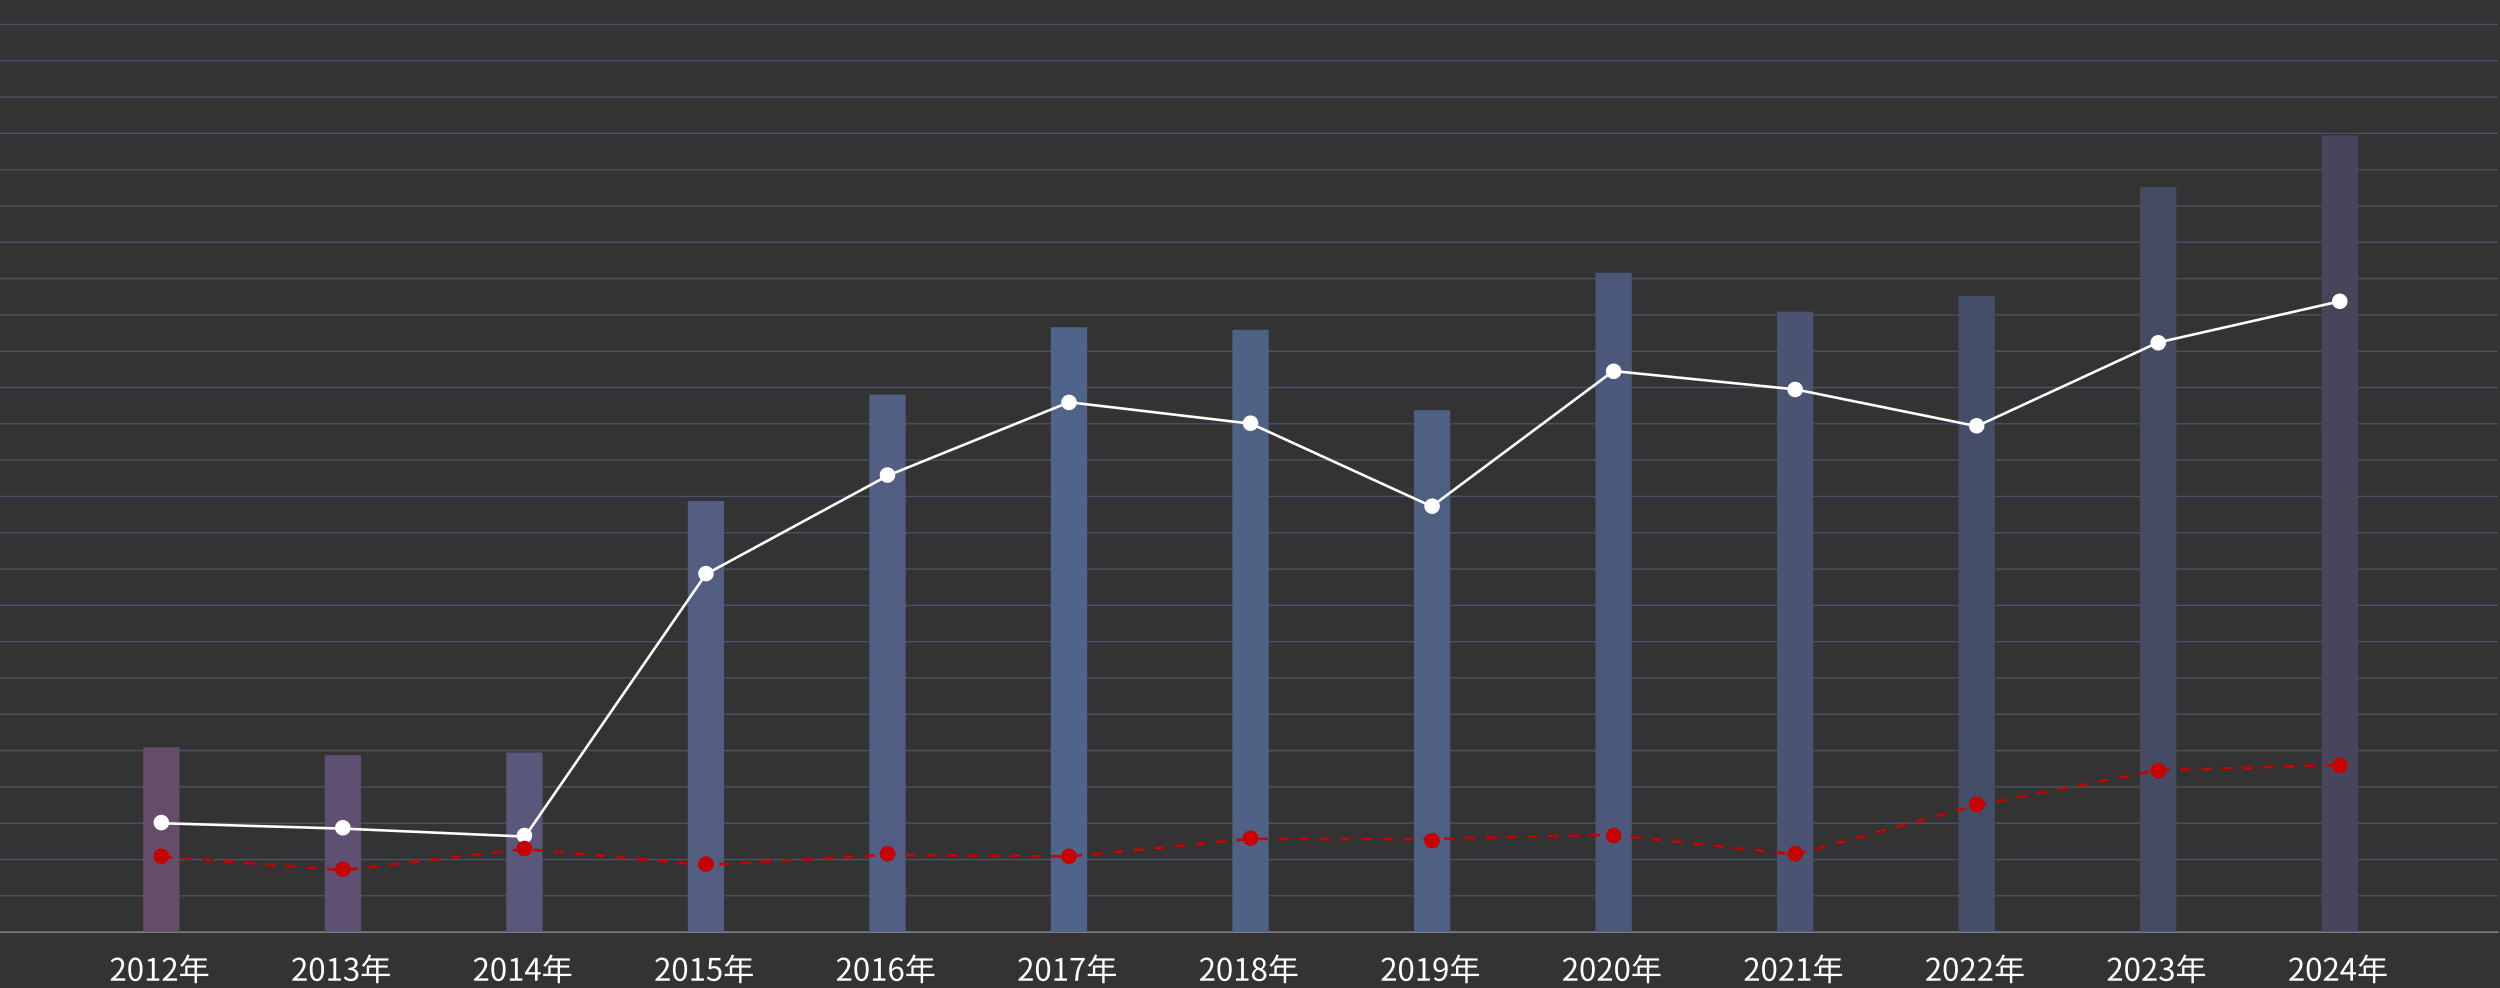 <svg xmlns="http://www.w3.org/2000/svg" xmlns:xlink="http://www.w3.org/1999/xlink" width="964" height="381" viewBox="0 0 964 381"><rect x="0" y="0" width="964" height="381" fill="#333333" stroke="none"/><defs><clipPath id="a"><rect width="963" height="350" fill="none"/></clipPath></defs><g transform="translate(285 -325.819)"><rect width="964" height="381" transform="translate(-285 325.819)" fill="none"/><g transform="translate(-285 335)" clip-path="url(#a)"><g transform="translate(-637 -1130.75)"><line x2="1059" transform="translate(637 1131)" fill="none" stroke="#4c536b" stroke-width="0.5"/></g><g transform="translate(-637 -1116.75)"><line x2="1059" transform="translate(637 1131)" fill="none" stroke="#4c536b" stroke-width="0.5"/></g><g transform="translate(-637 -1102.75)"><line x2="1059" transform="translate(637 1131)" fill="none" stroke="#4c536b" stroke-width="0.5"/></g><g transform="translate(-637 -1088.75)"><line x2="1059" transform="translate(637 1131)" fill="none" stroke="#4c536b" stroke-width="0.5"/></g><g transform="translate(-637 -1074.75)"><line x2="1059" transform="translate(637 1131)" fill="none" stroke="#4c536b" stroke-width="0.5"/></g><g transform="translate(-637 -1060.75)"><line x2="1059" transform="translate(637 1131)" fill="none" stroke="#4c536b" stroke-width="0.5"/></g><g transform="translate(-637 -1046.75)"><line x2="1059" transform="translate(637 1131)" fill="none" stroke="#4c536b" stroke-width="0.5"/></g><g transform="translate(-637 -1032.75)"><line x2="1059" transform="translate(637 1131)" fill="none" stroke="#4c536b" stroke-width="0.5"/></g><g transform="translate(-637 -1018.75)"><line x2="1059" transform="translate(637 1131)" fill="none" stroke="#4c536b" stroke-width="0.5"/></g><g transform="translate(-637 -1004.75)"><line x2="1059" transform="translate(637 1131)" fill="none" stroke="#4c536b" stroke-width="0.5"/></g><g transform="translate(-637 -990.75)"><line x2="1059" transform="translate(637 1131)" fill="none" stroke="#4c536b" stroke-width="0.5"/></g><g transform="translate(-637 -976.75)"><line x2="1059" transform="translate(637 1131)" fill="none" stroke="#4c536b" stroke-width="0.5"/></g><g transform="translate(-637 -962.75)"><line x2="1059" transform="translate(637 1131)" fill="none" stroke="#4c536b" stroke-width="0.5"/></g><g transform="translate(-637 -948.75)"><line x2="1059" transform="translate(637 1131)" fill="none" stroke="#4c536b" stroke-width="0.5"/></g><g transform="translate(-637 -934.75)"><line x2="1059" transform="translate(637 1131)" fill="none" stroke="#4c536b" stroke-width="0.5"/></g><g transform="translate(-637 -920.75)"><line x2="1059" transform="translate(637 1131)" fill="none" stroke="#4c536b" stroke-width="0.5"/></g><g transform="translate(-637 -906.75)"><line x2="1059" transform="translate(637 1131)" fill="none" stroke="#4c536b" stroke-width="0.5"/></g><g transform="translate(-637 -892.75)"><line x2="1059" transform="translate(637 1131)" fill="none" stroke="#4c536b" stroke-width="0.5"/></g><g transform="translate(-637 -878.75)"><line x2="1059" transform="translate(637 1131)" fill="none" stroke="#4c536b" stroke-width="0.5"/></g><g transform="translate(-637 -864.75)"><line x2="1059" transform="translate(637 1131)" fill="none" stroke="#4c536b" stroke-width="0.5"/></g><g transform="translate(-637 -850.75)"><line x2="1059" transform="translate(637 1131)" fill="none" stroke="#4c536b" stroke-width="0.5"/></g><g transform="translate(-637 -836.75)"><line x2="1059" transform="translate(637 1131)" fill="none" stroke="#4c536b" stroke-width="0.5"/></g><g transform="translate(-637 -822.75)"><line x2="1059" transform="translate(637 1131)" fill="none" stroke="#4c536b" stroke-width="0.5"/></g><g transform="translate(-637 -808.75)"><line x2="1059" transform="translate(637 1131)" fill="none" stroke="#4c536b" stroke-width="0.5"/></g><g transform="translate(-637 -794.75)"><line x2="1059" transform="translate(637 1131)" fill="none" stroke="#4c536b" stroke-width="0.5"/></g></g><path d="M963.5.25H0v-.5H963.5Z" transform="translate(-285 685.25)" fill="#8d92a0"/><g transform="translate(-10655.787 -4377)"><path d="M.533,0V-.646A26.25,26.25,0,0,0,2.8-2.856,8.9,8.9,0,0,0,4.127-4.714a3.6,3.6,0,0,0,.431-1.608,2.2,2.2,0,0,0-.175-.9,1.362,1.362,0,0,0-.534-.62,1.689,1.689,0,0,0-.909-.224,1.835,1.835,0,0,0-1,.291,3.587,3.587,0,0,0-.829.727L.476-7.665a4.73,4.73,0,0,1,1.148-.941,2.869,2.869,0,0,1,1.45-.351,2.734,2.734,0,0,1,1.363.322,2.237,2.237,0,0,1,.886.9,2.825,2.825,0,0,1,.314,1.365A4.049,4.049,0,0,1,5.2-4.594,8.941,8.941,0,0,1,3.992-2.769,22.97,22.97,0,0,1,2.18-.86q.351-.033.732-.058t.71-.025H6.059V0ZM10,.161A2.224,2.224,0,0,1,8.549-.345a3.208,3.208,0,0,1-.955-1.528,8.3,8.3,0,0,1-.336-2.558,8.073,8.073,0,0,1,.336-2.53,3.142,3.142,0,0,1,.955-1.5A2.251,2.251,0,0,1,10-8.957a2.213,2.213,0,0,1,1.448.5,3.2,3.2,0,0,1,.947,1.5,8.021,8.021,0,0,1,.337,2.528A8.27,8.27,0,0,1,12.4-1.873a3.255,3.255,0,0,1-.947,1.528A2.193,2.193,0,0,1,10,.161Zm0-.887a1.191,1.191,0,0,0,.879-.389,2.649,2.649,0,0,0,.587-1.207,8.777,8.777,0,0,0,.208-2.109,8.6,8.6,0,0,0-.208-2.091,2.559,2.559,0,0,0-.587-1.186A1.207,1.207,0,0,0,10-8.086a1.209,1.209,0,0,0-.876.378,2.586,2.586,0,0,0-.6,1.186,8.368,8.368,0,0,0-.215,2.091A8.538,8.538,0,0,0,8.53-2.323a2.677,2.677,0,0,0,.6,1.207A1.193,1.193,0,0,0,10-.727ZM13.861,0V-.646a26.25,26.25,0,0,0,2.271-2.211,8.9,8.9,0,0,0,1.323-1.858,3.6,3.6,0,0,0,.431-1.608,2.2,2.2,0,0,0-.175-.9,1.362,1.362,0,0,0-.534-.62,1.689,1.689,0,0,0-.909-.224,1.835,1.835,0,0,0-1,.291,3.587,3.587,0,0,0-.829.727L13.8-7.665a4.73,4.73,0,0,1,1.148-.941,2.869,2.869,0,0,1,1.45-.351,2.734,2.734,0,0,1,1.363.322,2.237,2.237,0,0,1,.886.9,2.825,2.825,0,0,1,.313,1.365,4.049,4.049,0,0,1-.434,1.775A8.941,8.941,0,0,1,17.32-2.769,22.97,22.97,0,0,1,15.508-.86q.351-.033.732-.058t.71-.025h2.437V0ZM24.07,0V-5.994q0-.332.023-.8t.042-.8h-.055q-.161.318-.337.647t-.361.654l-2.008,3h4.9v.866H20.226v-.715L23.891-8.8H25.1V0Zm5.911-10.125.91.236a14.251,14.251,0,0,1-.784,1.715,12.961,12.961,0,0,1-.976,1.547A9.686,9.686,0,0,1,28.04-5.374q-.087-.075-.228-.188t-.287-.22a1.976,1.976,0,0,0-.267-.169,7.919,7.919,0,0,0,1.089-1.159,10.417,10.417,0,0,0,.927-1.434A11.716,11.716,0,0,0,29.981-10.125ZM29.8-8.631h7.74v.868H29.36ZM29.211-5.91h8.053v.844H30.107v2.838h-.9ZM27.227-2.678H38.1v.867H27.227Zm5.579-5.5h.922V.964h-.922Z" transform="translate(11253 5081)" fill="#fff"/><path d="M.533,0V-.646A26.25,26.25,0,0,0,2.8-2.856,8.9,8.9,0,0,0,4.127-4.714a3.6,3.6,0,0,0,.431-1.608,2.2,2.2,0,0,0-.175-.9,1.362,1.362,0,0,0-.534-.62,1.689,1.689,0,0,0-.909-.224,1.835,1.835,0,0,0-1,.291,3.587,3.587,0,0,0-.829.727L.476-7.665a4.73,4.73,0,0,1,1.148-.941,2.869,2.869,0,0,1,1.45-.351,2.734,2.734,0,0,1,1.363.322,2.237,2.237,0,0,1,.886.9,2.825,2.825,0,0,1,.314,1.365A4.049,4.049,0,0,1,5.2-4.594,8.941,8.941,0,0,1,3.992-2.769,22.97,22.97,0,0,1,2.18-.86q.351-.033.732-.058t.71-.025H6.059V0ZM10,.161A2.224,2.224,0,0,1,8.549-.345a3.208,3.208,0,0,1-.955-1.528,8.3,8.3,0,0,1-.336-2.558,8.073,8.073,0,0,1,.336-2.53,3.142,3.142,0,0,1,.955-1.5A2.251,2.251,0,0,1,10-8.957a2.213,2.213,0,0,1,1.448.5,3.2,3.2,0,0,1,.947,1.5,8.021,8.021,0,0,1,.337,2.528A8.27,8.27,0,0,1,12.4-1.873a3.255,3.255,0,0,1-.947,1.528A2.193,2.193,0,0,1,10,.161Zm0-.887a1.191,1.191,0,0,0,.879-.389,2.649,2.649,0,0,0,.587-1.207,8.777,8.777,0,0,0,.208-2.109,8.6,8.6,0,0,0-.208-2.091,2.559,2.559,0,0,0-.587-1.186A1.207,1.207,0,0,0,10-8.086a1.209,1.209,0,0,0-.876.378,2.586,2.586,0,0,0-.6,1.186,8.368,8.368,0,0,0-.215,2.091A8.538,8.538,0,0,0,8.53-2.323a2.677,2.677,0,0,0,.6,1.207A1.193,1.193,0,0,0,10-.727ZM13.861,0V-.646a26.25,26.25,0,0,0,2.271-2.211,8.9,8.9,0,0,0,1.323-1.858,3.6,3.6,0,0,0,.431-1.608,2.2,2.2,0,0,0-.175-.9,1.362,1.362,0,0,0-.534-.62,1.689,1.689,0,0,0-.909-.224,1.835,1.835,0,0,0-1,.291,3.587,3.587,0,0,0-.829.727L13.8-7.665a4.73,4.73,0,0,1,1.148-.941,2.869,2.869,0,0,1,1.45-.351,2.734,2.734,0,0,1,1.363.322,2.237,2.237,0,0,1,.886.9,2.825,2.825,0,0,1,.313,1.365,4.049,4.049,0,0,1-.434,1.775A8.941,8.941,0,0,1,17.32-2.769,22.97,22.97,0,0,1,15.508-.86q.351-.033.732-.058t.71-.025h2.437V0Zm9.288.161A3.894,3.894,0,0,1,21.941-.01a3.394,3.394,0,0,1-.915-.449,4.256,4.256,0,0,1-.68-.592l.552-.714a4.6,4.6,0,0,0,.913.7,2.447,2.447,0,0,0,1.269.308,2.076,2.076,0,0,0,.931-.2,1.5,1.5,0,0,0,.628-.565,1.626,1.626,0,0,0,.227-.871,1.651,1.651,0,0,0-.261-.927,1.66,1.66,0,0,0-.859-.614,4.862,4.862,0,0,0-1.615-.217v-.846a3.819,3.819,0,0,0,1.441-.221,1.532,1.532,0,0,0,.757-.606,1.639,1.639,0,0,0,.23-.857,1.33,1.33,0,0,0-.4-1.009,1.508,1.508,0,0,0-1.085-.378,2.115,2.115,0,0,0-.992.24,3.334,3.334,0,0,0-.831.614l-.59-.7a4.748,4.748,0,0,1,1.1-.75,3.013,3.013,0,0,1,1.353-.3,3.2,3.2,0,0,1,1.321.26,2.108,2.108,0,0,1,.911.751,2.087,2.087,0,0,1,.33,1.193,2.051,2.051,0,0,1-.429,1.331,2.5,2.5,0,0,1-1.13.783v.053a2.693,2.693,0,0,1,.937.42,2.214,2.214,0,0,1,.674.755,2.173,2.173,0,0,1,.251,1.063A2.329,2.329,0,0,1,25.6-1.008a2.5,2.5,0,0,1-1.023.866A3.3,3.3,0,0,1,23.149.161Zm6.832-10.286.91.236a14.251,14.251,0,0,1-.784,1.715,12.961,12.961,0,0,1-.976,1.547A9.686,9.686,0,0,1,28.04-5.374q-.087-.075-.228-.188t-.287-.22a1.976,1.976,0,0,0-.267-.169,7.919,7.919,0,0,0,1.089-1.159,10.417,10.417,0,0,0,.927-1.434A11.716,11.716,0,0,0,29.981-10.125ZM29.8-8.631h7.74v.868H29.36ZM29.211-5.91h8.053v.844H30.107v2.838h-.9ZM27.227-2.678H38.1v.867H27.227Zm5.579-5.5h.922V.964h-.922Z" transform="translate(11183 5081)" fill="#fff"/><path d="M.533,0V-.646A26.25,26.25,0,0,0,2.8-2.856,8.9,8.9,0,0,0,4.127-4.714a3.6,3.6,0,0,0,.431-1.608,2.2,2.2,0,0,0-.175-.9,1.362,1.362,0,0,0-.534-.62,1.689,1.689,0,0,0-.909-.224,1.835,1.835,0,0,0-1,.291,3.587,3.587,0,0,0-.829.727L.476-7.665a4.73,4.73,0,0,1,1.148-.941,2.869,2.869,0,0,1,1.45-.351,2.734,2.734,0,0,1,1.363.322,2.237,2.237,0,0,1,.886.9,2.825,2.825,0,0,1,.314,1.365A4.049,4.049,0,0,1,5.2-4.594,8.941,8.941,0,0,1,3.992-2.769,22.97,22.97,0,0,1,2.18-.86q.351-.033.732-.058t.71-.025H6.059V0ZM10,.161A2.224,2.224,0,0,1,8.549-.345a3.208,3.208,0,0,1-.955-1.528,8.3,8.3,0,0,1-.336-2.558,8.073,8.073,0,0,1,.336-2.53,3.142,3.142,0,0,1,.955-1.5A2.251,2.251,0,0,1,10-8.957a2.213,2.213,0,0,1,1.448.5,3.2,3.2,0,0,1,.947,1.5,8.021,8.021,0,0,1,.337,2.528A8.27,8.27,0,0,1,12.4-1.873a3.255,3.255,0,0,1-.947,1.528A2.193,2.193,0,0,1,10,.161Zm0-.887a1.191,1.191,0,0,0,.879-.389,2.649,2.649,0,0,0,.587-1.207,8.777,8.777,0,0,0,.208-2.109,8.6,8.6,0,0,0-.208-2.091,2.559,2.559,0,0,0-.587-1.186A1.207,1.207,0,0,0,10-8.086a1.209,1.209,0,0,0-.876.378,2.586,2.586,0,0,0-.6,1.186,8.368,8.368,0,0,0-.215,2.091A8.538,8.538,0,0,0,8.53-2.323a2.677,2.677,0,0,0,.6,1.207A1.193,1.193,0,0,0,10-.727ZM13.861,0V-.646a26.25,26.25,0,0,0,2.271-2.211,8.9,8.9,0,0,0,1.323-1.858,3.6,3.6,0,0,0,.431-1.608,2.2,2.2,0,0,0-.175-.9,1.362,1.362,0,0,0-.534-.62,1.689,1.689,0,0,0-.909-.224,1.835,1.835,0,0,0-1,.291,3.587,3.587,0,0,0-.829.727L13.8-7.665a4.73,4.73,0,0,1,1.148-.941,2.869,2.869,0,0,1,1.45-.351,2.734,2.734,0,0,1,1.363.322,2.237,2.237,0,0,1,.886.9,2.825,2.825,0,0,1,.313,1.365,4.049,4.049,0,0,1-.434,1.775A8.941,8.941,0,0,1,17.32-2.769,22.97,22.97,0,0,1,15.508-.86q.351-.033.732-.058t.71-.025h2.437V0Zm6.664,0V-.646A26.25,26.25,0,0,0,22.8-2.856a8.9,8.9,0,0,0,1.323-1.858,3.6,3.6,0,0,0,.431-1.608,2.2,2.2,0,0,0-.175-.9,1.362,1.362,0,0,0-.534-.62,1.689,1.689,0,0,0-.909-.224,1.835,1.835,0,0,0-1,.291,3.587,3.587,0,0,0-.829.727l-.637-.618a4.73,4.73,0,0,1,1.148-.941,2.869,2.869,0,0,1,1.45-.351,2.734,2.734,0,0,1,1.363.322,2.237,2.237,0,0,1,.886.9,2.825,2.825,0,0,1,.314,1.365,4.049,4.049,0,0,1-.434,1.775,8.941,8.941,0,0,1-1.211,1.825A22.97,22.97,0,0,1,22.171-.86q.351-.033.732-.058t.71-.025h2.437V0Zm9.456-10.125.91.236a14.251,14.251,0,0,1-.784,1.715,12.961,12.961,0,0,1-.976,1.547A9.686,9.686,0,0,1,28.04-5.374q-.087-.075-.228-.188t-.287-.22a1.976,1.976,0,0,0-.267-.169,7.919,7.919,0,0,0,1.089-1.159,10.417,10.417,0,0,0,.927-1.434A11.716,11.716,0,0,0,29.981-10.125ZM29.8-8.631h7.74v.868H29.36ZM29.211-5.91h8.053v.844H30.107v2.838h-.9ZM27.227-2.678H38.1v.867H27.227Zm5.579-5.5h.922V.964h-.922Z" transform="translate(11113 5081)" fill="#fff"/><path d="M.533,0V-.646A26.25,26.25,0,0,0,2.8-2.856,8.9,8.9,0,0,0,4.127-4.714a3.6,3.6,0,0,0,.431-1.608,2.2,2.2,0,0,0-.175-.9,1.362,1.362,0,0,0-.534-.62,1.689,1.689,0,0,0-.909-.224,1.835,1.835,0,0,0-1,.291,3.587,3.587,0,0,0-.829.727L.476-7.665a4.73,4.73,0,0,1,1.148-.941,2.869,2.869,0,0,1,1.45-.351,2.734,2.734,0,0,1,1.363.322,2.237,2.237,0,0,1,.886.9,2.825,2.825,0,0,1,.314,1.365A4.049,4.049,0,0,1,5.2-4.594,8.941,8.941,0,0,1,3.992-2.769,22.97,22.97,0,0,1,2.18-.86q.351-.033.732-.058t.71-.025H6.059V0ZM10,.161A2.224,2.224,0,0,1,8.549-.345a3.208,3.208,0,0,1-.955-1.528,8.3,8.3,0,0,1-.336-2.558,8.073,8.073,0,0,1,.336-2.53,3.142,3.142,0,0,1,.955-1.5A2.251,2.251,0,0,1,10-8.957a2.213,2.213,0,0,1,1.448.5,3.2,3.2,0,0,1,.947,1.5,8.021,8.021,0,0,1,.337,2.528A8.27,8.27,0,0,1,12.4-1.873a3.255,3.255,0,0,1-.947,1.528A2.193,2.193,0,0,1,10,.161Zm0-.887a1.191,1.191,0,0,0,.879-.389,2.649,2.649,0,0,0,.587-1.207,8.777,8.777,0,0,0,.208-2.109,8.6,8.6,0,0,0-.208-2.091,2.559,2.559,0,0,0-.587-1.186A1.207,1.207,0,0,0,10-8.086a1.209,1.209,0,0,0-.876.378,2.586,2.586,0,0,0-.6,1.186,8.368,8.368,0,0,0-.215,2.091A8.538,8.538,0,0,0,8.53-2.323a2.677,2.677,0,0,0,.6,1.207A1.193,1.193,0,0,0,10-.727ZM13.861,0V-.646a26.25,26.25,0,0,0,2.271-2.211,8.9,8.9,0,0,0,1.323-1.858,3.6,3.6,0,0,0,.431-1.608,2.2,2.2,0,0,0-.175-.9,1.362,1.362,0,0,0-.534-.62,1.689,1.689,0,0,0-.909-.224,1.835,1.835,0,0,0-1,.291,3.587,3.587,0,0,0-.829.727L13.8-7.665a4.73,4.73,0,0,1,1.148-.941,2.869,2.869,0,0,1,1.45-.351,2.734,2.734,0,0,1,1.363.322,2.237,2.237,0,0,1,.886.9,2.825,2.825,0,0,1,.313,1.365,4.049,4.049,0,0,1-.434,1.775A8.941,8.941,0,0,1,17.32-2.769,22.97,22.97,0,0,1,15.508-.86q.351-.033.732-.058t.71-.025h2.437V0Zm7.191,0V-.916h1.962V-7.47H21.443v-.705a6.444,6.444,0,0,0,1.029-.258,4.277,4.277,0,0,0,.791-.367h.84V-.916h1.769V0Zm8.929-10.125.91.236a14.251,14.251,0,0,1-.784,1.715,12.961,12.961,0,0,1-.976,1.547A9.686,9.686,0,0,1,28.04-5.374q-.087-.075-.228-.188t-.287-.22a1.976,1.976,0,0,0-.267-.169,7.919,7.919,0,0,0,1.089-1.159,10.417,10.417,0,0,0,.927-1.434A11.716,11.716,0,0,0,29.981-10.125ZM29.8-8.631h7.74v.868H29.36ZM29.211-5.91h8.053v.844H30.107v2.838h-.9ZM27.227-2.678H38.1v.867H27.227Zm5.579-5.5h.922V.964h-.922Z" transform="translate(11043 5081)" fill="#fff"/><path d="M.533,0V-.646A26.25,26.25,0,0,0,2.8-2.856,8.9,8.9,0,0,0,4.127-4.714a3.6,3.6,0,0,0,.431-1.608,2.2,2.2,0,0,0-.175-.9,1.362,1.362,0,0,0-.534-.62,1.689,1.689,0,0,0-.909-.224,1.835,1.835,0,0,0-1,.291,3.587,3.587,0,0,0-.829.727L.476-7.665a4.73,4.73,0,0,1,1.148-.941,2.869,2.869,0,0,1,1.45-.351,2.734,2.734,0,0,1,1.363.322,2.237,2.237,0,0,1,.886.9,2.825,2.825,0,0,1,.314,1.365A4.049,4.049,0,0,1,5.2-4.594,8.941,8.941,0,0,1,3.992-2.769,22.97,22.97,0,0,1,2.18-.86q.351-.033.732-.058t.71-.025H6.059V0ZM10,.161A2.224,2.224,0,0,1,8.549-.345a3.208,3.208,0,0,1-.955-1.528,8.3,8.3,0,0,1-.336-2.558,8.073,8.073,0,0,1,.336-2.53,3.142,3.142,0,0,1,.955-1.5A2.251,2.251,0,0,1,10-8.957a2.213,2.213,0,0,1,1.448.5,3.2,3.2,0,0,1,.947,1.5,8.021,8.021,0,0,1,.337,2.528A8.27,8.27,0,0,1,12.4-1.873a3.255,3.255,0,0,1-.947,1.528A2.193,2.193,0,0,1,10,.161Zm0-.887a1.191,1.191,0,0,0,.879-.389,2.649,2.649,0,0,0,.587-1.207,8.777,8.777,0,0,0,.208-2.109,8.6,8.6,0,0,0-.208-2.091,2.559,2.559,0,0,0-.587-1.186A1.207,1.207,0,0,0,10-8.086a1.209,1.209,0,0,0-.876.378,2.586,2.586,0,0,0-.6,1.186,8.368,8.368,0,0,0-.215,2.091A8.538,8.538,0,0,0,8.53-2.323a2.677,2.677,0,0,0,.6,1.207A1.193,1.193,0,0,0,10-.727ZM13.861,0V-.646a26.25,26.25,0,0,0,2.271-2.211,8.9,8.9,0,0,0,1.323-1.858,3.6,3.6,0,0,0,.431-1.608,2.2,2.2,0,0,0-.175-.9,1.362,1.362,0,0,0-.534-.62,1.689,1.689,0,0,0-.909-.224,1.835,1.835,0,0,0-1,.291,3.587,3.587,0,0,0-.829.727L13.8-7.665a4.73,4.73,0,0,1,1.148-.941,2.869,2.869,0,0,1,1.45-.351,2.734,2.734,0,0,1,1.363.322,2.237,2.237,0,0,1,.886.9,2.825,2.825,0,0,1,.313,1.365,4.049,4.049,0,0,1-.434,1.775A8.941,8.941,0,0,1,17.32-2.769,22.97,22.97,0,0,1,15.508-.86q.351-.033.732-.058t.71-.025h2.437V0Zm9.468.161a2.224,2.224,0,0,1-1.452-.506,3.208,3.208,0,0,1-.955-1.528,8.3,8.3,0,0,1-.336-2.558,8.073,8.073,0,0,1,.336-2.53,3.142,3.142,0,0,1,.955-1.5,2.251,2.251,0,0,1,1.452-.5,2.213,2.213,0,0,1,1.447.5,3.2,3.2,0,0,1,.947,1.5,8.021,8.021,0,0,1,.337,2.528,8.27,8.27,0,0,1-.337,2.558,3.255,3.255,0,0,1-.947,1.528A2.193,2.193,0,0,1,23.329.161Zm0-.887a1.191,1.191,0,0,0,.879-.389A2.649,2.649,0,0,0,24.8-2.323,8.777,8.777,0,0,0,25-4.432,8.6,8.6,0,0,0,24.8-6.522a2.559,2.559,0,0,0-.587-1.186,1.207,1.207,0,0,0-.879-.378,1.209,1.209,0,0,0-.876.378,2.586,2.586,0,0,0-.6,1.186,8.368,8.368,0,0,0-.215,2.091,8.538,8.538,0,0,0,.215,2.109,2.677,2.677,0,0,0,.6,1.207A1.193,1.193,0,0,0,23.329-.727Zm6.652-9.4.91.236a14.251,14.251,0,0,1-.784,1.715,12.961,12.961,0,0,1-.976,1.547A9.686,9.686,0,0,1,28.04-5.374q-.087-.075-.228-.188t-.287-.22a1.976,1.976,0,0,0-.267-.169,7.919,7.919,0,0,0,1.089-1.159,10.417,10.417,0,0,0,.927-1.434A11.716,11.716,0,0,0,29.981-10.125ZM29.8-8.631h7.74v.868H29.36ZM29.211-5.91h8.053v.844H30.107v2.838h-.9ZM27.227-2.678H38.1v.867H27.227Zm5.579-5.5h.922V.964h-.922Z" transform="translate(10973 5081)" fill="#fff"/><path d="M.533,0V-.646A26.25,26.25,0,0,0,2.8-2.856,8.9,8.9,0,0,0,4.127-4.714a3.6,3.6,0,0,0,.431-1.608,2.2,2.2,0,0,0-.175-.9,1.362,1.362,0,0,0-.534-.62,1.689,1.689,0,0,0-.909-.224,1.835,1.835,0,0,0-1,.291,3.587,3.587,0,0,0-.829.727L.476-7.665a4.73,4.73,0,0,1,1.148-.941,2.869,2.869,0,0,1,1.45-.351,2.734,2.734,0,0,1,1.363.322,2.237,2.237,0,0,1,.886.9,2.825,2.825,0,0,1,.314,1.365A4.049,4.049,0,0,1,5.2-4.594,8.941,8.941,0,0,1,3.992-2.769,22.97,22.97,0,0,1,2.18-.86q.351-.033.732-.058t.71-.025H6.059V0ZM10,.161A2.224,2.224,0,0,1,8.549-.345a3.208,3.208,0,0,1-.955-1.528,8.3,8.3,0,0,1-.336-2.558,8.073,8.073,0,0,1,.336-2.53,3.142,3.142,0,0,1,.955-1.5A2.251,2.251,0,0,1,10-8.957a2.213,2.213,0,0,1,1.448.5,3.2,3.2,0,0,1,.947,1.5,8.021,8.021,0,0,1,.337,2.528A8.27,8.27,0,0,1,12.4-1.873a3.255,3.255,0,0,1-.947,1.528A2.193,2.193,0,0,1,10,.161Zm0-.887a1.191,1.191,0,0,0,.879-.389,2.649,2.649,0,0,0,.587-1.207,8.777,8.777,0,0,0,.208-2.109,8.6,8.6,0,0,0-.208-2.091,2.559,2.559,0,0,0-.587-1.186A1.207,1.207,0,0,0,10-8.086a1.209,1.209,0,0,0-.876.378,2.586,2.586,0,0,0-.6,1.186,8.368,8.368,0,0,0-.215,2.091A8.538,8.538,0,0,0,8.53-2.323a2.677,2.677,0,0,0,.6,1.207A1.193,1.193,0,0,0,10-.727ZM14.388,0V-.916H16.35V-7.47H14.779v-.705a6.444,6.444,0,0,0,1.029-.258A4.277,4.277,0,0,0,16.6-8.8h.84V-.916h1.769V0Zm8.419.161A2.746,2.746,0,0,1,21.572-.1a3.186,3.186,0,0,1-.887-.642l.608-.691a1.978,1.978,0,0,0,.668.5,1.924,1.924,0,0,0,.812.179,1.794,1.794,0,0,0,.839-.207,1.893,1.893,0,0,0,.7-.676,3.872,3.872,0,0,0,.479-1.239,8.7,8.7,0,0,0,.176-1.9A6.408,6.408,0,0,0,24.746-6.6a2.367,2.367,0,0,0-.65-1.12A1.525,1.525,0,0,0,23.048-8.1a1.239,1.239,0,0,0-.754.25,1.7,1.7,0,0,0-.538.7,2.571,2.571,0,0,0-.2,1.051,2.786,2.786,0,0,0,.173,1.028,1.451,1.451,0,0,0,.525.681,1.5,1.5,0,0,0,.872.243,1.842,1.842,0,0,0,.931-.285,3.009,3.009,0,0,0,.924-.933l.049.875a3.389,3.389,0,0,1-.607.6,2.887,2.887,0,0,1-.716.407,2.1,2.1,0,0,1-.762.146,2.534,2.534,0,0,1-1.276-.311,2.09,2.09,0,0,1-.848-.928,3.453,3.453,0,0,1-.3-1.525,3.113,3.113,0,0,1,.347-1.5,2.6,2.6,0,0,1,.92-1,2.332,2.332,0,0,1,1.255-.356,2.676,2.676,0,0,1,1.175.259,2.577,2.577,0,0,1,.936.781,3.9,3.9,0,0,1,.621,1.305A6.724,6.724,0,0,1,26-4.777,8.58,8.58,0,0,1,25.736-2.5a4.417,4.417,0,0,1-.715,1.527A2.866,2.866,0,0,1,24-.113,2.725,2.725,0,0,1,22.808.161Zm7.173-10.286.91.236a14.251,14.251,0,0,1-.784,1.715,12.961,12.961,0,0,1-.976,1.547A9.686,9.686,0,0,1,28.04-5.374q-.087-.075-.228-.188t-.287-.22a1.976,1.976,0,0,0-.267-.169,7.919,7.919,0,0,0,1.089-1.159,10.417,10.417,0,0,0,.927-1.434A11.716,11.716,0,0,0,29.981-10.125ZM29.8-8.631h7.74v.868H29.36ZM29.211-5.91h8.053v.844H30.107v2.838h-.9ZM27.227-2.678H38.1v.867H27.227Zm5.579-5.5h.922V.964h-.922Z" transform="translate(10903 5081)" fill="#fff"/><path d="M.533,0V-.646A26.25,26.25,0,0,0,2.8-2.856,8.9,8.9,0,0,0,4.127-4.714a3.6,3.6,0,0,0,.431-1.608,2.2,2.2,0,0,0-.175-.9,1.362,1.362,0,0,0-.534-.62,1.689,1.689,0,0,0-.909-.224,1.835,1.835,0,0,0-1,.291,3.587,3.587,0,0,0-.829.727L.476-7.665a4.73,4.73,0,0,1,1.148-.941,2.869,2.869,0,0,1,1.45-.351,2.734,2.734,0,0,1,1.363.322,2.237,2.237,0,0,1,.886.9,2.825,2.825,0,0,1,.314,1.365A4.049,4.049,0,0,1,5.2-4.594,8.941,8.941,0,0,1,3.992-2.769,22.97,22.97,0,0,1,2.18-.86q.351-.033.732-.058t.71-.025H6.059V0ZM10,.161A2.224,2.224,0,0,1,8.549-.345a3.208,3.208,0,0,1-.955-1.528,8.3,8.3,0,0,1-.336-2.558,8.073,8.073,0,0,1,.336-2.53,3.142,3.142,0,0,1,.955-1.5A2.251,2.251,0,0,1,10-8.957a2.213,2.213,0,0,1,1.448.5,3.2,3.2,0,0,1,.947,1.5,8.021,8.021,0,0,1,.337,2.528A8.27,8.27,0,0,1,12.4-1.873a3.255,3.255,0,0,1-.947,1.528A2.193,2.193,0,0,1,10,.161Zm0-.887a1.191,1.191,0,0,0,.879-.389,2.649,2.649,0,0,0,.587-1.207,8.777,8.777,0,0,0,.208-2.109,8.6,8.6,0,0,0-.208-2.091,2.559,2.559,0,0,0-.587-1.186A1.207,1.207,0,0,0,10-8.086a1.209,1.209,0,0,0-.876.378,2.586,2.586,0,0,0-.6,1.186,8.368,8.368,0,0,0-.215,2.091A8.538,8.538,0,0,0,8.53-2.323a2.677,2.677,0,0,0,.6,1.207A1.193,1.193,0,0,0,10-.727ZM14.388,0V-.916H16.35V-7.47H14.779v-.705a6.444,6.444,0,0,0,1.029-.258A4.277,4.277,0,0,0,16.6-8.8h.84V-.916h1.769V0ZM23.35.161a3.311,3.311,0,0,1-1.445-.3,2.492,2.492,0,0,1-1-.833,2.074,2.074,0,0,1-.365-1.208,2.337,2.337,0,0,1,.236-1.063,2.779,2.779,0,0,1,.609-.811,3.86,3.86,0,0,1,.773-.557v-.053A3.4,3.4,0,0,1,21.32-5.5a2.011,2.011,0,0,1-.357-1.2,2.131,2.131,0,0,1,.318-1.171,2.184,2.184,0,0,1,.863-.779,2.663,2.663,0,0,1,1.233-.279,2.627,2.627,0,0,1,1.291.3,2.094,2.094,0,0,1,.83.817,2.406,2.406,0,0,1,.292,1.2,2.071,2.071,0,0,1-.185.865,3.148,3.148,0,0,1-.452.727,3.572,3.572,0,0,1-.535.527v.06a3.83,3.83,0,0,1,.728.528,2.426,2.426,0,0,1,.549.748A2.39,2.39,0,0,1,26.1-2.117a2.031,2.031,0,0,1-.346,1.152,2.4,2.4,0,0,1-.964.822A3.239,3.239,0,0,1,23.35.161Zm.6-4.936a3.031,3.031,0,0,0,.673-.846,2.006,2.006,0,0,0,.231-.936,1.751,1.751,0,0,0-.175-.787,1.37,1.37,0,0,0-.51-.564,1.493,1.493,0,0,0-.809-.21,1.366,1.366,0,0,0-1,.389,1.382,1.382,0,0,0-.394,1.03,1.367,1.367,0,0,0,.28.877,2.3,2.3,0,0,0,.736.6A10.648,10.648,0,0,0,23.948-4.776Zm-.58,4.114a1.965,1.965,0,0,0,.887-.189,1.422,1.422,0,0,0,.588-.526,1.436,1.436,0,0,0,.21-.774,1.48,1.48,0,0,0-.188-.763,1.848,1.848,0,0,0-.508-.556,4.186,4.186,0,0,0-.741-.427q-.422-.193-.888-.38a3.012,3.012,0,0,0-.868.853,2.006,2.006,0,0,0-.34,1.141,1.486,1.486,0,0,0,.24.83,1.656,1.656,0,0,0,.662.579A2.084,2.084,0,0,0,23.368-.661Zm6.613-9.464.91.236a14.251,14.251,0,0,1-.784,1.715,12.961,12.961,0,0,1-.976,1.547A9.686,9.686,0,0,1,28.04-5.374q-.087-.075-.228-.188t-.287-.22a1.976,1.976,0,0,0-.267-.169,7.919,7.919,0,0,0,1.089-1.159,10.417,10.417,0,0,0,.927-1.434A11.716,11.716,0,0,0,29.981-10.125ZM29.8-8.631h7.74v.868H29.36ZM29.211-5.91h8.053v.844H30.107v2.838h-.9ZM27.227-2.678H38.1v.867H27.227Zm5.579-5.5h.922V.964h-.922Z" transform="translate(10833 5081)" fill="#fff"/><path d="M.533,0V-.646A26.25,26.25,0,0,0,2.8-2.856,8.9,8.9,0,0,0,4.127-4.714a3.6,3.6,0,0,0,.431-1.608,2.2,2.2,0,0,0-.175-.9,1.362,1.362,0,0,0-.534-.62,1.689,1.689,0,0,0-.909-.224,1.835,1.835,0,0,0-1,.291,3.587,3.587,0,0,0-.829.727L.476-7.665a4.73,4.73,0,0,1,1.148-.941,2.869,2.869,0,0,1,1.45-.351,2.734,2.734,0,0,1,1.363.322,2.237,2.237,0,0,1,.886.9,2.825,2.825,0,0,1,.314,1.365A4.049,4.049,0,0,1,5.2-4.594,8.941,8.941,0,0,1,3.992-2.769,22.97,22.97,0,0,1,2.18-.86q.351-.033.732-.058t.71-.025H6.059V0ZM10,.161A2.224,2.224,0,0,1,8.549-.345a3.208,3.208,0,0,1-.955-1.528,8.3,8.3,0,0,1-.336-2.558,8.073,8.073,0,0,1,.336-2.53,3.142,3.142,0,0,1,.955-1.5A2.251,2.251,0,0,1,10-8.957a2.213,2.213,0,0,1,1.448.5,3.2,3.2,0,0,1,.947,1.5,8.021,8.021,0,0,1,.337,2.528A8.27,8.27,0,0,1,12.4-1.873a3.255,3.255,0,0,1-.947,1.528A2.193,2.193,0,0,1,10,.161Zm0-.887a1.191,1.191,0,0,0,.879-.389,2.649,2.649,0,0,0,.587-1.207,8.777,8.777,0,0,0,.208-2.109,8.6,8.6,0,0,0-.208-2.091,2.559,2.559,0,0,0-.587-1.186A1.207,1.207,0,0,0,10-8.086a1.209,1.209,0,0,0-.876.378,2.586,2.586,0,0,0-.6,1.186,8.368,8.368,0,0,0-.215,2.091A8.538,8.538,0,0,0,8.53-2.323a2.677,2.677,0,0,0,.6,1.207A1.193,1.193,0,0,0,10-.727ZM14.388,0V-.916H16.35V-7.47H14.779v-.705a6.444,6.444,0,0,0,1.029-.258A4.277,4.277,0,0,0,16.6-8.8h.84V-.916h1.769V0Zm7.978,0q.06-1.25.213-2.3a13.192,13.192,0,0,1,.438-1.979,11.146,11.146,0,0,1,.734-1.806,13.868,13.868,0,0,1,1.1-1.776H20.582V-8.8h5.505v.664a13.587,13.587,0,0,0-1.256,1.908,9.477,9.477,0,0,0-.757,1.862,12.7,12.7,0,0,0-.393,2.01Q23.557-1.293,23.5,0Zm7.615-10.125.91.236a14.251,14.251,0,0,1-.784,1.715,12.961,12.961,0,0,1-.976,1.547A9.686,9.686,0,0,1,28.04-5.374q-.087-.075-.228-.188t-.287-.22a1.976,1.976,0,0,0-.267-.169,7.919,7.919,0,0,0,1.089-1.159,10.417,10.417,0,0,0,.927-1.434A11.716,11.716,0,0,0,29.981-10.125ZM29.8-8.631h7.74v.868H29.36ZM29.211-5.91h8.053v.844H30.107v2.838h-.9ZM27.227-2.678H38.1v.867H27.227Zm5.579-5.5h.922V.964h-.922Z" transform="translate(10763 5081)" fill="#fff"/><path d="M.533,0V-.646A26.25,26.25,0,0,0,2.8-2.856,8.9,8.9,0,0,0,4.127-4.714a3.6,3.6,0,0,0,.431-1.608,2.2,2.2,0,0,0-.175-.9,1.362,1.362,0,0,0-.534-.62,1.689,1.689,0,0,0-.909-.224,1.835,1.835,0,0,0-1,.291,3.587,3.587,0,0,0-.829.727L.476-7.665a4.73,4.73,0,0,1,1.148-.941,2.869,2.869,0,0,1,1.45-.351,2.734,2.734,0,0,1,1.363.322,2.237,2.237,0,0,1,.886.9,2.825,2.825,0,0,1,.314,1.365A4.049,4.049,0,0,1,5.2-4.594,8.941,8.941,0,0,1,3.992-2.769,22.97,22.97,0,0,1,2.18-.86q.351-.033.732-.058t.71-.025H6.059V0ZM10,.161A2.224,2.224,0,0,1,8.549-.345a3.208,3.208,0,0,1-.955-1.528,8.3,8.3,0,0,1-.336-2.558,8.073,8.073,0,0,1,.336-2.53,3.142,3.142,0,0,1,.955-1.5A2.251,2.251,0,0,1,10-8.957a2.213,2.213,0,0,1,1.448.5,3.2,3.2,0,0,1,.947,1.5,8.021,8.021,0,0,1,.337,2.528A8.27,8.27,0,0,1,12.4-1.873a3.255,3.255,0,0,1-.947,1.528A2.193,2.193,0,0,1,10,.161Zm0-.887a1.191,1.191,0,0,0,.879-.389,2.649,2.649,0,0,0,.587-1.207,8.777,8.777,0,0,0,.208-2.109,8.6,8.6,0,0,0-.208-2.091,2.559,2.559,0,0,0-.587-1.186A1.207,1.207,0,0,0,10-8.086a1.209,1.209,0,0,0-.876.378,2.586,2.586,0,0,0-.6,1.186,8.368,8.368,0,0,0-.215,2.091A8.538,8.538,0,0,0,8.53-2.323a2.677,2.677,0,0,0,.6,1.207A1.193,1.193,0,0,0,10-.727ZM14.388,0V-.916H16.35V-7.47H14.779v-.705a6.444,6.444,0,0,0,1.029-.258A4.277,4.277,0,0,0,16.6-8.8h.84V-.916h1.769V0Zm9.221.161A2.549,2.549,0,0,1,22.44-.112,2.623,2.623,0,0,1,21.5-.931a4.17,4.17,0,0,1-.621-1.359,7.231,7.231,0,0,1-.223-1.9,7.968,7.968,0,0,1,.265-2.2,4.169,4.169,0,0,1,.722-1.475A2.817,2.817,0,0,1,22.69-8.7a2.975,2.975,0,0,1,1.222-.26,2.617,2.617,0,0,1,1.2.256,3.06,3.06,0,0,1,.867.644l-.616.674a1.845,1.845,0,0,0-.625-.487,1.747,1.747,0,0,0-.773-.181,1.931,1.931,0,0,0-1.133.363A2.455,2.455,0,0,0,22-6.482a6.806,6.806,0,0,0-.311,2.287,6.98,6.98,0,0,0,.224,1.9,2.57,2.57,0,0,0,.65,1.182A1.457,1.457,0,0,0,23.6-.7a1.224,1.224,0,0,0,.76-.252,1.742,1.742,0,0,0,.532-.7A2.555,2.555,0,0,0,25.1-2.7a2.77,2.77,0,0,0-.176-1.038,1.436,1.436,0,0,0-.525-.673,1.542,1.542,0,0,0-.884-.237,1.909,1.909,0,0,0-.916.273,2.847,2.847,0,0,0-.936.933l-.038-.868a3.232,3.232,0,0,1,.614-.619,2.678,2.678,0,0,1,.719-.395,2.158,2.158,0,0,1,.73-.136,2.627,2.627,0,0,1,1.294.3,2.052,2.052,0,0,1,.852.916,3.465,3.465,0,0,1,.3,1.539,3.092,3.092,0,0,1-.347,1.494,2.66,2.66,0,0,1-.918,1A2.3,2.3,0,0,1,23.609.161Zm6.372-10.286.91.236a14.251,14.251,0,0,1-.784,1.715,12.961,12.961,0,0,1-.976,1.547A9.686,9.686,0,0,1,28.04-5.374q-.087-.075-.228-.188t-.287-.22a1.976,1.976,0,0,0-.267-.169,7.919,7.919,0,0,0,1.089-1.159,10.417,10.417,0,0,0,.927-1.434A11.716,11.716,0,0,0,29.981-10.125ZM29.8-8.631h7.74v.868H29.36ZM29.211-5.91h8.053v.844H30.107v2.838h-.9ZM27.227-2.678H38.1v.867H27.227Zm5.579-5.5h.922V.964h-.922Z" transform="translate(10693 5081)" fill="#fff"/><path d="M.533,0V-.646A26.25,26.25,0,0,0,2.8-2.856,8.9,8.9,0,0,0,4.127-4.714a3.6,3.6,0,0,0,.431-1.608,2.2,2.2,0,0,0-.175-.9,1.362,1.362,0,0,0-.534-.62,1.689,1.689,0,0,0-.909-.224,1.835,1.835,0,0,0-1,.291,3.587,3.587,0,0,0-.829.727L.476-7.665a4.73,4.73,0,0,1,1.148-.941,2.869,2.869,0,0,1,1.45-.351,2.734,2.734,0,0,1,1.363.322,2.237,2.237,0,0,1,.886.9,2.825,2.825,0,0,1,.314,1.365A4.049,4.049,0,0,1,5.2-4.594,8.941,8.941,0,0,1,3.992-2.769,22.97,22.97,0,0,1,2.18-.86q.351-.033.732-.058t.71-.025H6.059V0ZM10,.161A2.224,2.224,0,0,1,8.549-.345a3.208,3.208,0,0,1-.955-1.528,8.3,8.3,0,0,1-.336-2.558,8.073,8.073,0,0,1,.336-2.53,3.142,3.142,0,0,1,.955-1.5A2.251,2.251,0,0,1,10-8.957a2.213,2.213,0,0,1,1.448.5,3.2,3.2,0,0,1,.947,1.5,8.021,8.021,0,0,1,.337,2.528A8.27,8.27,0,0,1,12.4-1.873a3.255,3.255,0,0,1-.947,1.528A2.193,2.193,0,0,1,10,.161Zm0-.887a1.191,1.191,0,0,0,.879-.389,2.649,2.649,0,0,0,.587-1.207,8.777,8.777,0,0,0,.208-2.109,8.6,8.6,0,0,0-.208-2.091,2.559,2.559,0,0,0-.587-1.186A1.207,1.207,0,0,0,10-8.086a1.209,1.209,0,0,0-.876.378,2.586,2.586,0,0,0-.6,1.186,8.368,8.368,0,0,0-.215,2.091A8.538,8.538,0,0,0,8.53-2.323a2.677,2.677,0,0,0,.6,1.207A1.193,1.193,0,0,0,10-.727ZM14.388,0V-.916H16.35V-7.47H14.779v-.705a6.444,6.444,0,0,0,1.029-.258A4.277,4.277,0,0,0,16.6-8.8h.84V-.916h1.769V0Zm8.745.161a3.91,3.91,0,0,1-1.207-.169,3.556,3.556,0,0,1-.913-.437,5.021,5.021,0,0,1-.693-.564l.548-.722a4.446,4.446,0,0,0,.558.476,2.756,2.756,0,0,0,.7.361,2.69,2.69,0,0,0,.9.14,1.824,1.824,0,0,0,.945-.251,1.8,1.8,0,0,0,.676-.72,2.3,2.3,0,0,0,.251-1.1A2.079,2.079,0,0,0,24.4-4.3a1.723,1.723,0,0,0-1.323-.533,1.977,1.977,0,0,0-.761.134,4.268,4.268,0,0,0-.7.386l-.585-.371L21.308-8.8h4.277v.939H22.266l-.227,2.544a3.174,3.174,0,0,1,.614-.255,2.484,2.484,0,0,1,.706-.093,2.991,2.991,0,0,1,1.337.3,2.224,2.224,0,0,1,.959.917,3.171,3.171,0,0,1,.356,1.592A3.083,3.083,0,0,1,25.6-1.224,2.8,2.8,0,0,1,24.528-.193,2.892,2.892,0,0,1,23.134.161Zm6.848-10.286.91.236a14.251,14.251,0,0,1-.784,1.715,12.961,12.961,0,0,1-.976,1.547A9.686,9.686,0,0,1,28.04-5.374q-.087-.075-.228-.188t-.287-.22a1.976,1.976,0,0,0-.267-.169,7.919,7.919,0,0,0,1.089-1.159,10.417,10.417,0,0,0,.927-1.434A11.716,11.716,0,0,0,29.981-10.125ZM29.8-8.631h7.74v.868H29.36ZM29.211-5.91h8.053v.844H30.107v2.838h-.9ZM27.227-2.678H38.1v.867H27.227Zm5.579-5.5h.922V.964h-.922Z" transform="translate(10623 5081)" fill="#fff"/><path d="M.533,0V-.646A26.25,26.25,0,0,0,2.8-2.856,8.9,8.9,0,0,0,4.127-4.714a3.6,3.6,0,0,0,.431-1.608,2.2,2.2,0,0,0-.175-.9,1.362,1.362,0,0,0-.534-.62,1.689,1.689,0,0,0-.909-.224,1.835,1.835,0,0,0-1,.291,3.587,3.587,0,0,0-.829.727L.476-7.665a4.73,4.73,0,0,1,1.148-.941,2.869,2.869,0,0,1,1.45-.351,2.734,2.734,0,0,1,1.363.322,2.237,2.237,0,0,1,.886.9,2.825,2.825,0,0,1,.314,1.365A4.049,4.049,0,0,1,5.2-4.594,8.941,8.941,0,0,1,3.992-2.769,22.97,22.97,0,0,1,2.18-.86q.351-.033.732-.058t.71-.025H6.059V0ZM10,.161A2.224,2.224,0,0,1,8.549-.345a3.208,3.208,0,0,1-.955-1.528,8.3,8.3,0,0,1-.336-2.558,8.073,8.073,0,0,1,.336-2.53,3.142,3.142,0,0,1,.955-1.5A2.251,2.251,0,0,1,10-8.957a2.213,2.213,0,0,1,1.448.5,3.2,3.2,0,0,1,.947,1.5,8.021,8.021,0,0,1,.337,2.528A8.27,8.27,0,0,1,12.4-1.873a3.255,3.255,0,0,1-.947,1.528A2.193,2.193,0,0,1,10,.161Zm0-.887a1.191,1.191,0,0,0,.879-.389,2.649,2.649,0,0,0,.587-1.207,8.777,8.777,0,0,0,.208-2.109,8.6,8.6,0,0,0-.208-2.091,2.559,2.559,0,0,0-.587-1.186A1.207,1.207,0,0,0,10-8.086a1.209,1.209,0,0,0-.876.378,2.586,2.586,0,0,0-.6,1.186,8.368,8.368,0,0,0-.215,2.091A8.538,8.538,0,0,0,8.53-2.323a2.677,2.677,0,0,0,.6,1.207A1.193,1.193,0,0,0,10-.727ZM14.388,0V-.916H16.35V-7.47H14.779v-.705a6.444,6.444,0,0,0,1.029-.258A4.277,4.277,0,0,0,16.6-8.8h.84V-.916h1.769V0ZM24.07,0V-5.994q0-.332.023-.8t.042-.8h-.055q-.161.318-.337.647t-.361.654l-2.008,3h4.9v.866H20.226v-.715L23.891-8.8H25.1V0Zm5.911-10.125.91.236a14.251,14.251,0,0,1-.784,1.715,12.961,12.961,0,0,1-.976,1.547A9.686,9.686,0,0,1,28.04-5.374q-.087-.075-.228-.188t-.287-.22a1.976,1.976,0,0,0-.267-.169,7.919,7.919,0,0,0,1.089-1.159,10.417,10.417,0,0,0,.927-1.434A11.716,11.716,0,0,0,29.981-10.125ZM29.8-8.631h7.74v.868H29.36ZM29.211-5.91h8.053v.844H30.107v2.838h-.9ZM27.227-2.678H38.1v.867H27.227Zm5.579-5.5h.922V.964h-.922Z" transform="translate(10553 5081)" fill="#fff"/><path d="M.533,0V-.646A26.25,26.25,0,0,0,2.8-2.856,8.9,8.9,0,0,0,4.127-4.714a3.6,3.6,0,0,0,.431-1.608,2.2,2.2,0,0,0-.175-.9,1.362,1.362,0,0,0-.534-.62,1.689,1.689,0,0,0-.909-.224,1.835,1.835,0,0,0-1,.291,3.587,3.587,0,0,0-.829.727L.476-7.665a4.73,4.73,0,0,1,1.148-.941,2.869,2.869,0,0,1,1.45-.351,2.734,2.734,0,0,1,1.363.322,2.237,2.237,0,0,1,.886.9,2.825,2.825,0,0,1,.314,1.365A4.049,4.049,0,0,1,5.2-4.594,8.941,8.941,0,0,1,3.992-2.769,22.97,22.97,0,0,1,2.18-.86q.351-.033.732-.058t.71-.025H6.059V0ZM10,.161A2.224,2.224,0,0,1,8.549-.345a3.208,3.208,0,0,1-.955-1.528,8.3,8.3,0,0,1-.336-2.558,8.073,8.073,0,0,1,.336-2.53,3.142,3.142,0,0,1,.955-1.5A2.251,2.251,0,0,1,10-8.957a2.213,2.213,0,0,1,1.448.5,3.2,3.2,0,0,1,.947,1.5,8.021,8.021,0,0,1,.337,2.528A8.27,8.27,0,0,1,12.4-1.873a3.255,3.255,0,0,1-.947,1.528A2.193,2.193,0,0,1,10,.161Zm0-.887a1.191,1.191,0,0,0,.879-.389,2.649,2.649,0,0,0,.587-1.207,8.777,8.777,0,0,0,.208-2.109,8.6,8.6,0,0,0-.208-2.091,2.559,2.559,0,0,0-.587-1.186A1.207,1.207,0,0,0,10-8.086a1.209,1.209,0,0,0-.876.378,2.586,2.586,0,0,0-.6,1.186,8.368,8.368,0,0,0-.215,2.091A8.538,8.538,0,0,0,8.53-2.323a2.677,2.677,0,0,0,.6,1.207A1.193,1.193,0,0,0,10-.727ZM14.388,0V-.916H16.35V-7.47H14.779v-.705a6.444,6.444,0,0,0,1.029-.258A4.277,4.277,0,0,0,16.6-8.8h.84V-.916h1.769V0Zm8.761.161A3.894,3.894,0,0,1,21.941-.01a3.394,3.394,0,0,1-.915-.449,4.256,4.256,0,0,1-.68-.592l.552-.714a4.6,4.6,0,0,0,.913.7,2.447,2.447,0,0,0,1.269.308,2.076,2.076,0,0,0,.931-.2,1.5,1.5,0,0,0,.628-.565,1.626,1.626,0,0,0,.227-.871,1.651,1.651,0,0,0-.261-.927,1.66,1.66,0,0,0-.859-.614,4.862,4.862,0,0,0-1.615-.217v-.846a3.819,3.819,0,0,0,1.441-.221,1.532,1.532,0,0,0,.757-.606,1.639,1.639,0,0,0,.23-.857,1.33,1.33,0,0,0-.4-1.009,1.508,1.508,0,0,0-1.085-.378,2.115,2.115,0,0,0-.992.24,3.334,3.334,0,0,0-.831.614l-.59-.7a4.748,4.748,0,0,1,1.1-.75,3.013,3.013,0,0,1,1.353-.3,3.2,3.2,0,0,1,1.321.26,2.108,2.108,0,0,1,.911.751,2.087,2.087,0,0,1,.33,1.193,2.051,2.051,0,0,1-.429,1.331,2.5,2.5,0,0,1-1.13.783v.053a2.693,2.693,0,0,1,.937.42,2.214,2.214,0,0,1,.674.755,2.173,2.173,0,0,1,.251,1.063A2.329,2.329,0,0,1,25.6-1.008a2.5,2.5,0,0,1-1.023.866A3.3,3.3,0,0,1,23.149.161Zm6.832-10.286.91.236a14.251,14.251,0,0,1-.784,1.715,12.961,12.961,0,0,1-.976,1.547A9.686,9.686,0,0,1,28.04-5.374q-.087-.075-.228-.188t-.287-.22a1.976,1.976,0,0,0-.267-.169,7.919,7.919,0,0,0,1.089-1.159,10.417,10.417,0,0,0,.927-1.434A11.716,11.716,0,0,0,29.981-10.125ZM29.8-8.631h7.74v.868H29.36ZM29.211-5.91h8.053v.844H30.107v2.838h-.9ZM27.227-2.678H38.1v.867H27.227Zm5.579-5.5h.922V.964h-.922Z" transform="translate(10483 5081)" fill="#fff"/><path d="M.533,0V-.646A26.25,26.25,0,0,0,2.8-2.856,8.9,8.9,0,0,0,4.127-4.714a3.6,3.6,0,0,0,.431-1.608,2.2,2.2,0,0,0-.175-.9,1.362,1.362,0,0,0-.534-.62,1.689,1.689,0,0,0-.909-.224,1.835,1.835,0,0,0-1,.291,3.587,3.587,0,0,0-.829.727L.476-7.665a4.73,4.73,0,0,1,1.148-.941,2.869,2.869,0,0,1,1.45-.351,2.734,2.734,0,0,1,1.363.322,2.237,2.237,0,0,1,.886.9,2.825,2.825,0,0,1,.314,1.365A4.049,4.049,0,0,1,5.2-4.594,8.941,8.941,0,0,1,3.992-2.769,22.97,22.97,0,0,1,2.18-.86q.351-.033.732-.058t.71-.025H6.059V0ZM10,.161A2.224,2.224,0,0,1,8.549-.345a3.208,3.208,0,0,1-.955-1.528,8.3,8.3,0,0,1-.336-2.558,8.073,8.073,0,0,1,.336-2.53,3.142,3.142,0,0,1,.955-1.5A2.251,2.251,0,0,1,10-8.957a2.213,2.213,0,0,1,1.448.5,3.2,3.2,0,0,1,.947,1.5,8.021,8.021,0,0,1,.337,2.528A8.27,8.27,0,0,1,12.4-1.873a3.255,3.255,0,0,1-.947,1.528A2.193,2.193,0,0,1,10,.161Zm0-.887a1.191,1.191,0,0,0,.879-.389,2.649,2.649,0,0,0,.587-1.207,8.777,8.777,0,0,0,.208-2.109,8.6,8.6,0,0,0-.208-2.091,2.559,2.559,0,0,0-.587-1.186A1.207,1.207,0,0,0,10-8.086a1.209,1.209,0,0,0-.876.378,2.586,2.586,0,0,0-.6,1.186,8.368,8.368,0,0,0-.215,2.091A8.538,8.538,0,0,0,8.53-2.323a2.677,2.677,0,0,0,.6,1.207A1.193,1.193,0,0,0,10-.727ZM14.388,0V-.916H16.35V-7.47H14.779v-.705a6.444,6.444,0,0,0,1.029-.258A4.277,4.277,0,0,0,16.6-8.8h.84V-.916h1.769V0Zm6.137,0V-.646A26.25,26.25,0,0,0,22.8-2.856a8.9,8.9,0,0,0,1.323-1.858,3.6,3.6,0,0,0,.431-1.608,2.2,2.2,0,0,0-.175-.9,1.362,1.362,0,0,0-.534-.62,1.689,1.689,0,0,0-.909-.224,1.835,1.835,0,0,0-1,.291,3.587,3.587,0,0,0-.829.727l-.637-.618a4.73,4.73,0,0,1,1.148-.941,2.869,2.869,0,0,1,1.45-.351,2.734,2.734,0,0,1,1.363.322,2.237,2.237,0,0,1,.886.9,2.825,2.825,0,0,1,.314,1.365,4.049,4.049,0,0,1-.434,1.775,8.941,8.941,0,0,1-1.211,1.825A22.97,22.97,0,0,1,22.171-.86q.351-.033.732-.058t.71-.025h2.437V0Zm9.456-10.125.91.236a14.251,14.251,0,0,1-.784,1.715,12.961,12.961,0,0,1-.976,1.547A9.686,9.686,0,0,1,28.04-5.374q-.087-.075-.228-.188t-.287-.22a1.976,1.976,0,0,0-.267-.169,7.919,7.919,0,0,0,1.089-1.159,10.417,10.417,0,0,0,.927-1.434A11.716,11.716,0,0,0,29.981-10.125ZM29.8-8.631h7.74v.868H29.36ZM29.211-5.91h8.053v.844H30.107v2.838h-.9ZM27.227-2.678H38.1v.867H27.227Zm5.579-5.5h.922V.964h-.922Z" transform="translate(10413 5081)" fill="#fff"/><rect width="14" height="71" transform="translate(10426 4991)" fill="#664c68"/><rect width="14" height="68" transform="translate(10496 4994)" fill="#5e5071"/><rect width="14" height="307" transform="translate(11266 4755)" fill="#47455c"/><rect width="14" height="287" transform="translate(11196 4775)" fill="#444b63"/><rect width="14" height="245" transform="translate(11126 4817)" fill="#454e69"/><rect width="14" height="239" transform="translate(11056 4823)" fill="#4a5472"/><rect width="14" height="254" transform="translate(10986 4808)" fill="#4c587a"/><rect width="14" height="201" transform="translate(10916 4861)" fill="#4e5f82"/><rect width="14" height="232" transform="translate(10846 4830)" fill="#506186"/><rect width="14" height="233" transform="translate(10776 4829)" fill="#506389"/><rect width="14" height="207" transform="translate(10706 4855)" fill="#515f84"/><rect width="14" height="166" transform="translate(10636 4896)" fill="#535c81"/><rect width="14" height="69" transform="translate(10566 4993)" fill="#59577a"/></g><g transform="translate(-976.788 -935)"><circle cx="3" cy="3" r="3" transform="translate(1591 1374)" fill="#fff"/><circle cx="3" cy="3" r="3" transform="translate(1521 1390)" fill="#fff"/><circle cx="3" cy="3" r="3" transform="translate(1451 1422)" fill="#fff"/><circle cx="3" cy="3" r="3" transform="translate(1381 1408)" fill="#fff"/><circle cx="3" cy="3" r="3" transform="translate(1311 1401)" fill="#fff"/><circle cx="3" cy="3" r="3" transform="translate(1241 1453)" fill="#fff"/><circle cx="3" cy="3" r="3" transform="translate(1171 1421)" fill="#fff"/><circle cx="3" cy="3" r="3" transform="translate(1101 1413)" fill="#fff"/><circle cx="3" cy="3" r="3" transform="translate(1031 1441)" fill="#fff"/><circle cx="3" cy="3" r="3" transform="translate(961 1479)" fill="#fff"/><circle cx="3" cy="3" r="3" transform="translate(891 1580)" fill="#fff"/><circle cx="3" cy="3" r="3" transform="translate(821 1577)" fill="#fff"/><circle cx="3" cy="3" r="3" transform="translate(751 1575)" fill="#fff"/></g><path d="M10594.445,5022.928l-.276-.012-70.081-3.072-69.935-2.076.029-1,69.948,2.076,69.8,3.06,69.706-101.076.105-.057,70.235-38.065.026-.01,69.887-28.29.127.015,70.239,8.281.071.033,69.447,31.777,69.95-52.14.193.02,70.219,7.08,69.848,14.176,69.754-32.243.052-.012,70.068-15.878.221.976-70.017,15.867-69.956,32.336-.161-.032-69.983-14.2-69.951-7.051-70.113,52.262-.27-.124-69.646-31.868-69.956-8.247-69.622,28.183-70.081,37.981Z" transform="translate(-10676.787 -4374)" fill="#fff"/><path d="M10505.839,4990.7l-3.989-.3.076-1,3.988.3Zm4.076-.062-.115-.993,3.973-.463.116.993Zm-12.054-.541-3.988-.3.075-1,3.988.3Zm20-.386-.115-.993,3.973-.463.116.993Zm-27.978-.216-3.988-.3.075-1,3.988.3Zm-7.977-.6-3.989-.3.075-1,3.989.3Zm165.976-.048-.036,0-2.754-.242.087-1,2.719.24,1.2-.068.056,1Zm-122.075-.06-.115-.994,3.973-.463.116.993Zm127.338-.236-.057-1,3.994-.225.056,1Zm-179.216-.258-3.989-.3.076-1,3.988.3Zm167.178-.042-3.984-.351.088-1,3.984.351Zm20.025-.149-.057-1,3.994-.225.057,1Zm-127.379-.241-.116-.993,3.974-.463.116.993Zm-67.8-.17-3.988-.3.075-1,3.988.3Zm203.168-.038-.057-1,3.994-.225.057,1Zm-35.981-.1-3.984-.351.088-1,3.984.351Zm43.969-.347-.056-1,3.993-.225.057,1Zm-219.133-.115-3.988-.3.075-1,3.988.3Zm83.726-.154-.116-.993,3.974-.463.115.993Zm83.469-.086-3.984-.351.088-1,3.984.351Zm59.926-.094-.056-1,3.993-.225.057,1Zm-235.1-.268-3.989-.3.075-1,3.989.3Zm243.084-.181-.056-1,3.993-.225.057,1Zm-75.882-.158-3.984-.351.088-1,3.984.351Zm-67.554-.139-.116-.994,3.974-.463.115.993Zm-107.626-.124-3.989-.3.076-1,3.988.3Zm259.049-.028-.056-1,3.993-.225.057,1Zm83.938-.293-4-.039.01-1,4,.039Zm-8-.077-4-.039.01-1,4,.039Zm12.047-.009-.1-1,3.981-.387.1,1Zm-179.823-.03-3.985-.351.088-1,3.984.351Zm159.776-.038-4-.039.01-1,4,.039Zm-59.951,0-.056-1,3.993-.225.057,1Zm51.951-.076-4-.039.01-1,4,.039Zm-8-.077-4-.039.01-1,4,.039Zm-8-.077-4-.039.01-1,4,.039Zm-8-.077-4-.038.01-1,4,.038Zm-179.417-.018-.116-.993,3.974-.463.115.993Zm171.417-.059-4-.039.01-1,4,.039Zm-11.966-.066-.056-1,.8-.044,3.227.031-.01,1-3.21-.031Zm-115.782-.213-3.984-.351.088-1,3.984.351Zm195.756-.043-.1-1,3.981-.387.1,1Zm271.364,0-.263-.965,3.86-1.048.263.965Zm-4.155-.331-3.977-.427.106-.994,3.977.427Zm-498.687-.216-.116-.993,3.973-.463.116.993Zm27.754-.112-3.985-.351.088-1,3.985.351Zm211.687-.116-.1-1,3.981-.387.1,1Zm251.293-.411-3.978-.427.107-.994,3.977.427Zm-470.949-.175-3.984-.351.088-1,3.984.351Zm-11.839-.113-.115-.994,3.973-.463.116.993Zm239.458-.077-.1-1,3.981-.387.1,1Zm235.376-.49-3.978-.427.107-.994,3.977.427Zm27.784-.056-.262-.965,3.86-1.048.262.965Zm-255.2-.228-.1-1,3.981-.387.1,1Zm219.46-.57-3.978-.427.106-.994,3.978.427Zm-211.5-.2-.1-1,3.98-.387.1,1Zm203.542-.65-3.977-.427.106-.994,3.978.427Zm-195.58-.125-.1-1,3.981-.387.1,1Zm246.994-.318-.262-.965,3.86-1.048.262.965Zm-59.368-.412-3.977-.427.106-.994,3.978.427Zm-179.663-.045-.1-1,3.98-.387.1,1Zm7.962-.774-.1-1,3.981-.388.1,1Zm163.747-.035-3.977-.427.106-.995,3.978.428Zm-89.006-.466h-2.813v-1h2.807l1.182-.026.022,1Zm-6.813,0h-4v-1h4Zm-8,0h-4v-1h4Zm-8,0h-4v-1h4Zm-8,0h-4v-1h4Zm-8,0h-4v-1h4Zm-8,0h-4v-1h4Zm-8,0h-4v-1h4Zm-8,0h-4v-1h4Zm68.01-.116-.022-1,4-.09.022,1Zm8-.179-.022-1,4-.089.022,1Zm150.854-.067-.262-.965,3.86-1.047.262.965Zm-83-.026-3.977-.427.106-.995,3.977.427Zm-59.859-.086-.022-1,4-.089.022,1Zm8-.179-.022-1,4-.089.021,1Zm8-.179-.021-1,4-.089.021,1Zm8-.179-.021-1,4-.089.021,1Zm8-.179-.022-1,4-.09.022,1Zm19.914-.053-3.021-.325-.9.02-.022-1,.963-.021.032,0,3.052.328Zm-11.916-.125-.022-1,4-.089.022,1Zm110.588-1.089-.262-.965,3.86-1.048.262.965Zm7.721-2.1-.262-.965,3.86-1.048.262.965Zm7.721-2.1-.262-.965,3.86-1.048.262.965Zm7.721-2.1-.262-.965,3.86-1.047.262.965Zm7.721-2.1-.262-.965,3.86-1.048.262.965Zm7.721-2.1-.262-.965.254-.068,3.706-.715.189.981-3.687.712Zm7.814-1.525-.189-.982,3.928-.759.189.982Zm7.855-1.518-.19-.981,3.928-.759.189.982Zm7.854-1.517-.189-.982,3.927-.758.19.981Zm7.854-1.517-.189-.982,3.928-.759.189.982Zm7.855-1.518-.19-.981,3.928-.759.189.982Zm7.854-1.517-.189-.982,3.927-.759.19.982Zm7.854-1.518-.189-.981,3.928-.759.189.982Zm7.855-1.517-.19-.982,3.928-.758.189.981Zm7.789-1.377-.03-1,4-.12.03,1Zm8-.24-.029-1,4-.12.029,1Zm8-.24-.03-1,4-.12.03,1Zm8-.24-.03-1,4-.12.03,1Zm8-.24-.029-1,4-.12.029,1Zm8-.24-.03-1,4-.12.03,1Zm8-.24-.03-1,4-.12.03,1Zm8-.24-.03-1,4-.12.029,1Zm8-.241-.029-1,4-.121.03,1Z" transform="translate(-10660.787 -4329)" fill="#c70000"/><g transform="translate(-976.788 -935)"><circle cx="3" cy="3" r="3" transform="translate(1591 1553)" fill="#c70000"/><circle cx="3" cy="3" r="3" transform="translate(1521 1555)" fill="#c70000"/><circle cx="3" cy="3" r="3" transform="translate(1451 1568)" fill="#c70000"/><circle cx="3" cy="3" r="3" transform="translate(1381 1587)" fill="#c70000"/><circle cx="3" cy="3" r="3" transform="translate(1311 1580)" fill="#c70000"/><circle cx="3" cy="3" r="3" transform="translate(1241 1582)" fill="#c70000"/><circle cx="3" cy="3" r="3" transform="translate(1171 1581)" fill="#c70000"/><circle cx="3" cy="3" r="3" transform="translate(1101 1588)" fill="#c70000"/><circle cx="3" cy="3" r="3" transform="translate(1031 1587)" fill="#c70000"/><circle cx="3" cy="3" r="3" transform="translate(961 1591)" fill="#c70000"/><circle cx="3" cy="3" r="3" transform="translate(891 1585)" fill="#c70000"/><circle cx="3" cy="3" r="3" transform="translate(821 1593)" fill="#c70000"/><circle cx="3" cy="3" r="3" transform="translate(751 1588)" fill="#c70000"/></g></g></svg>